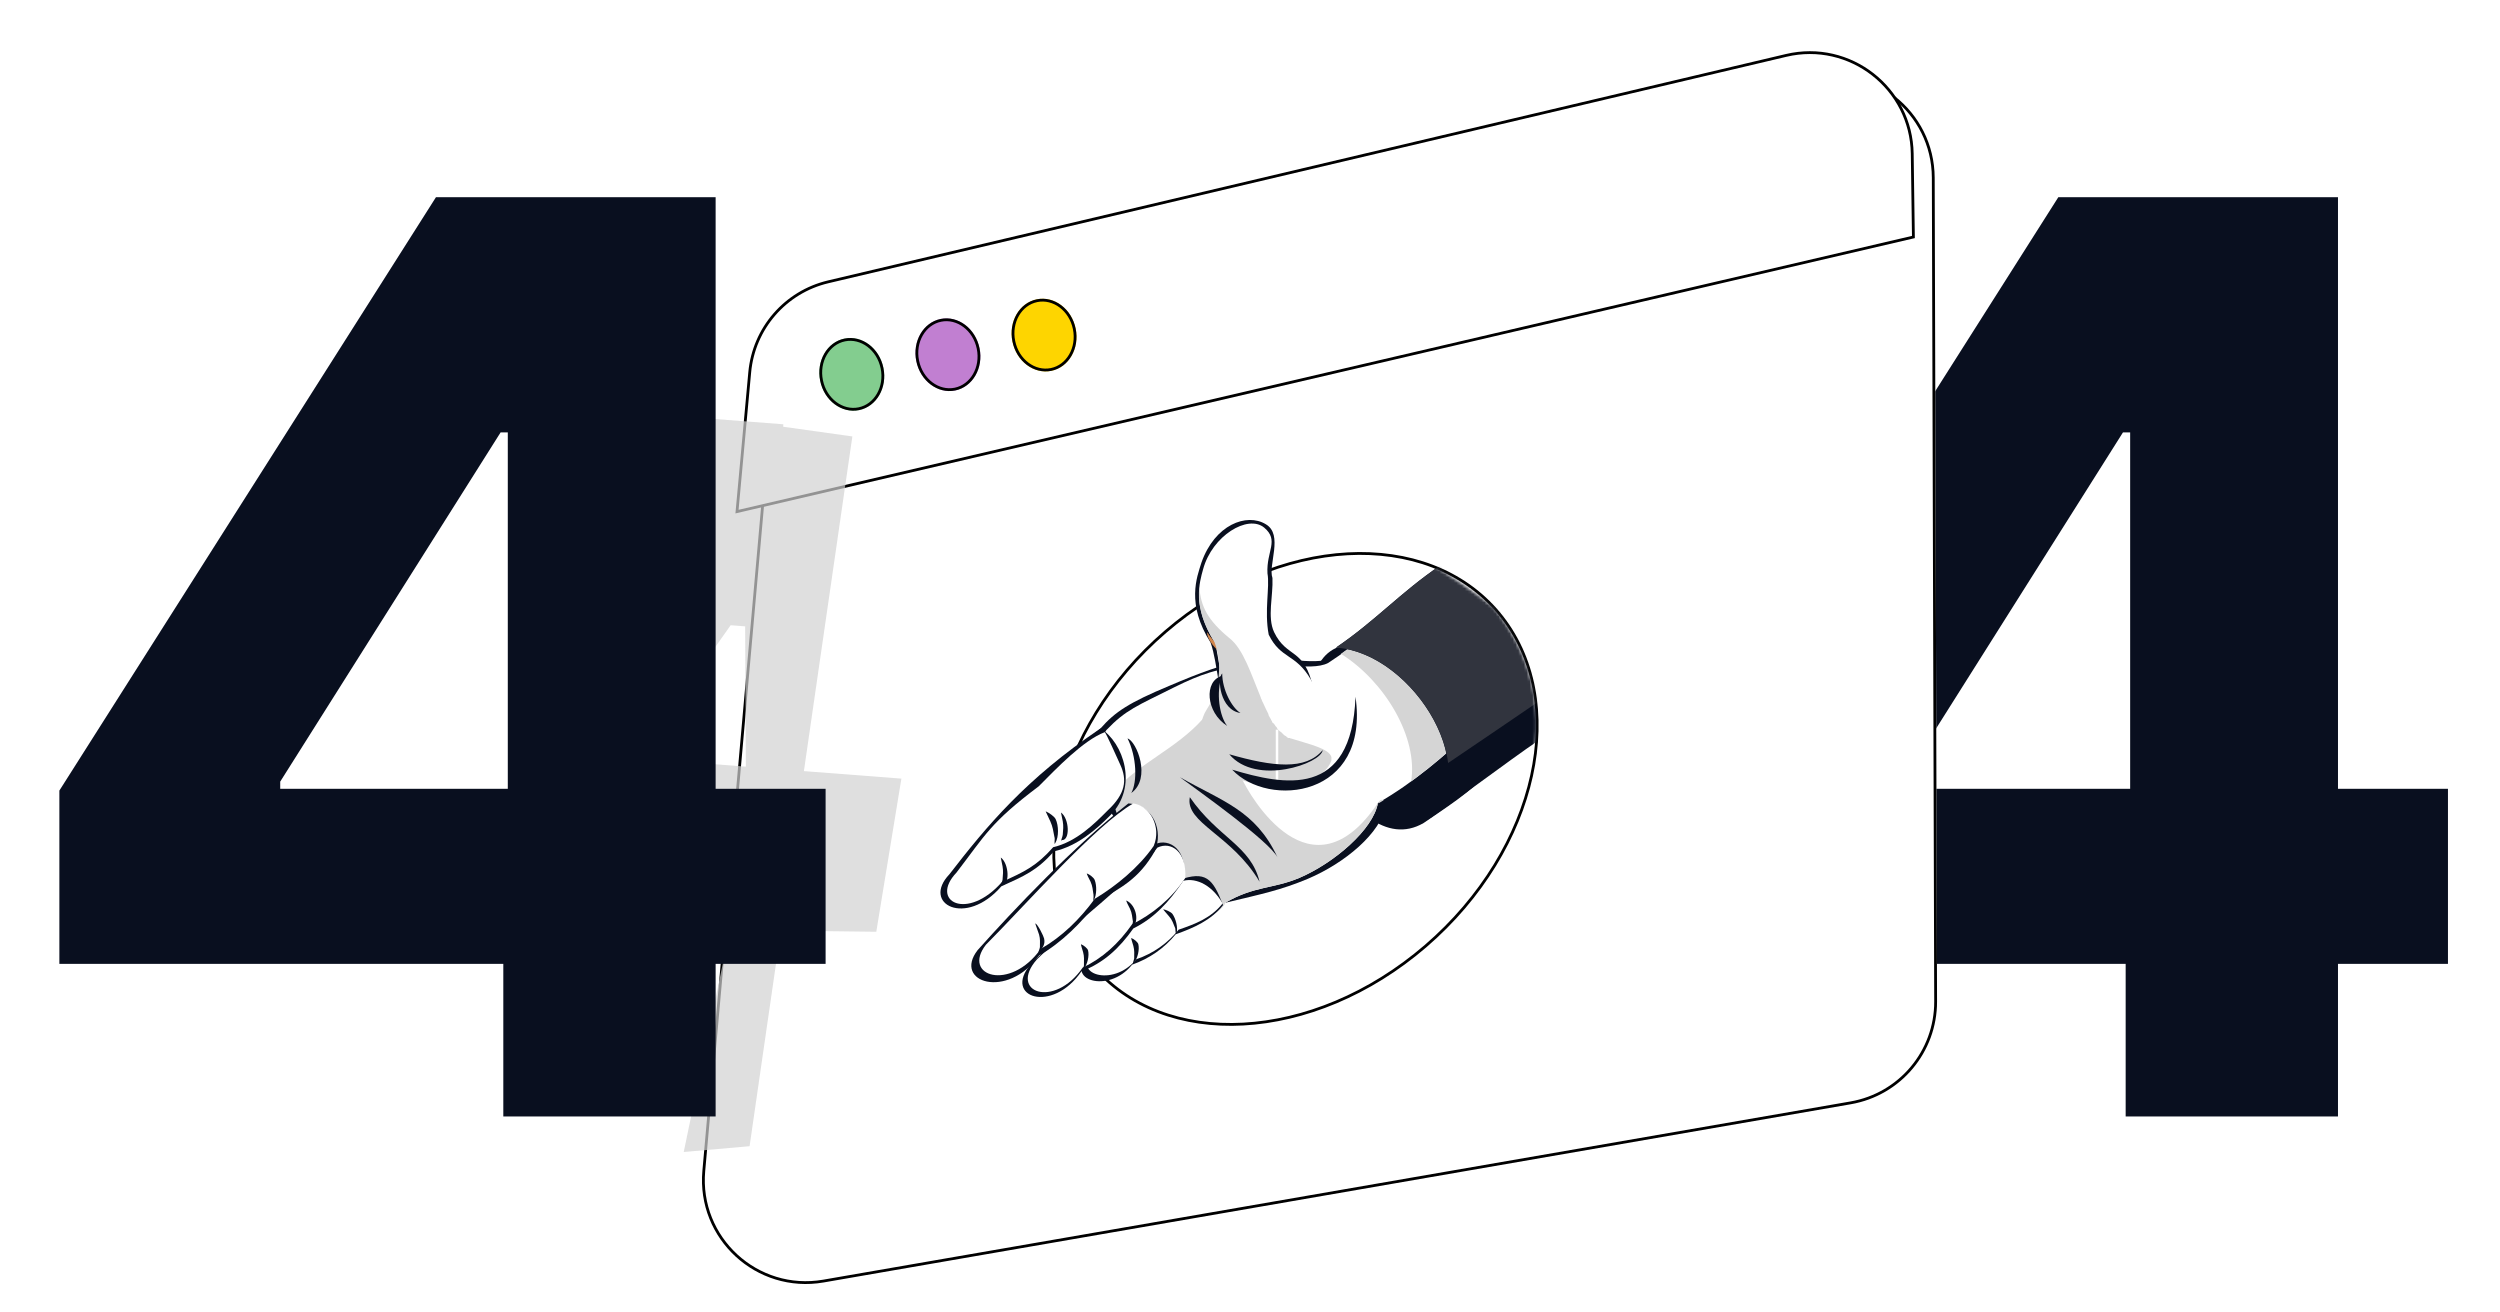 <svg width="890" height="467" viewBox="0 0 890 467" fill="none" xmlns="http://www.w3.org/2000/svg">
<path d="M598.694 343.135V281.451L732.767 70.194H787.578V153.93H755.778L677.316 278.255V280.812H871.474V343.135H598.694ZM756.737 397.467V324.278L758.335 297.272V70.194H832.323V397.467H756.737Z" fill="#090F1F"/>
<g filter="url(#filter0_d_297_302)">
<path d="M266.477 132.571C267.881 116.688 279.304 103.49 294.822 99.822L635.231 19.362C658.423 13.88 680.673 31.432 680.742 55.263L681.586 348.547C681.638 366.582 668.68 382.026 650.911 385.109L285.232 448.552C261.289 452.706 239.911 433.044 242.051 408.838L266.477 132.571Z" fill="white"/>
<path d="M266.975 132.615C268.36 116.946 279.628 103.927 294.937 100.309L635.346 19.849C658.224 14.441 680.174 31.756 680.242 55.265L681.086 348.548C681.138 366.339 668.355 381.575 650.826 384.616L285.147 448.06C261.527 452.157 240.438 432.761 242.549 408.882L266.975 132.615Z" stroke="black"/>
</g>
<path d="M266.905 132.529C268.332 116.902 279.587 103.937 294.857 100.328L635.862 19.727C658.578 14.357 680.427 31.396 680.754 54.735L681.171 84.376L262.373 182.135L266.905 132.529Z" fill="white" stroke="black"/>
<path d="M382.94 116.99C384.376 124.021 380.5 130.75 374.283 132.02C368.066 133.29 361.862 128.62 360.426 121.588C358.99 114.557 362.866 107.828 369.083 106.558C375.3 105.288 381.504 109.959 382.94 116.99Z" fill="#FED500"/>
<path d="M348.718 123.98C350.154 131.011 346.278 137.74 340.061 139.01C333.844 140.279 327.639 135.609 326.203 128.578C324.767 121.547 328.643 114.817 334.861 113.548C341.078 112.278 347.282 116.948 348.718 123.98Z" fill="#C17FD1"/>
<path d="M314.496 130.969C315.932 138 312.056 144.729 305.838 145.999C299.621 147.269 293.417 142.598 291.981 135.567C290.545 128.536 294.421 121.807 300.638 120.537C306.855 119.267 313.06 123.938 314.496 130.969Z" fill="#83CD8F"/>
<path d="M382.45 117.09C383.843 123.909 380.075 130.327 374.183 131.53C368.291 132.734 362.308 128.307 360.916 121.488C359.523 114.669 363.291 108.251 369.183 107.048C375.075 105.845 381.058 110.271 382.45 117.09ZM348.228 124.08C349.621 130.899 345.853 137.316 339.961 138.52C334.069 139.723 328.086 135.297 326.693 128.478C325.301 121.659 329.069 115.241 334.961 114.038C340.852 112.834 346.835 117.261 348.228 124.08ZM314.006 131.069C315.398 137.888 311.63 144.306 305.738 145.509C299.847 146.713 293.864 142.286 292.471 135.467C291.078 128.648 294.846 122.23 300.738 121.027C306.63 119.824 312.613 124.25 314.006 131.069Z" stroke="black"/>
<g filter="url(#filter1_i_297_302)">
<path d="M534.068 218.085C559.839 249.185 548.101 302.503 507.849 337.173C467.598 371.843 414.075 374.737 388.304 343.637C362.532 312.537 374.271 259.219 414.523 224.549C454.774 189.879 508.296 186.985 534.068 218.085Z" fill="#D9D9D9" fill-opacity="0.01"/>
</g>
<path d="M533.683 218.404C546.448 233.809 549.948 254.745 545.229 276.183C540.509 297.619 527.573 319.524 507.523 336.794C487.472 354.064 464.132 363.406 442.619 364.57C421.109 365.733 401.453 358.721 388.689 343.318C375.923 327.913 372.423 306.976 377.143 285.539C381.862 264.102 394.798 242.198 414.849 224.928C434.899 207.657 458.24 198.315 479.752 197.152C501.263 195.989 520.919 203.001 533.683 218.404Z" stroke="black"/>
<mask id="mask0_297_302" style="mask-type:alpha" maskUnits="userSpaceOnUse" x="328" y="179" width="219" height="188">
<path d="M531.611 216.268C557.928 248.042 550.166 294.49 509.779 321.449C469.527 356.12 360.861 384.627 335.089 353.526C309.318 322.426 360.24 229.017 400.491 194.347C440.743 159.676 504.674 194.123 531.611 216.268Z" fill="#D9D9D9"/>
</mask>
<g mask="url(#mask0_297_302)">
<path fill-rule="evenodd" clip-rule="evenodd" d="M506.801 292.993C480.489 308.421 452.551 241.37 475.611 230.689C490.836 230.244 506.21 229.948 521.435 229.503C520.548 244.782 529.713 260.209 528.826 275.489C524.835 281.274 513.157 288.543 506.801 292.993Z" fill="#090F1F"/>
<path fill-rule="evenodd" clip-rule="evenodd" d="M474.574 234.101C467.923 237.513 452.549 232.915 446.193 234.101C434.072 236.92 427.715 239.293 416.185 244.189C401.995 250.122 396.969 253.386 391.795 259.319C379.822 268.813 391.647 265.698 390.317 278.752C400.369 301.597 409.829 307.827 436.437 321.326C449.445 318.211 455.949 316.876 465.557 312.871C478.861 307.234 491.574 296.553 493.348 286.763C505.912 279.346 518.625 268.665 527.938 259.616C517.442 241.815 507.095 233.063 496.6 215.41C489.504 222.827 485.217 227.129 474.574 234.101Z" fill="#090F1F"/>
<path fill-rule="evenodd" clip-rule="evenodd" d="M472.802 236.03C466.445 239.293 451.959 234.991 445.898 236.03C432.89 238.255 427.716 239.887 418.108 244.634C404.804 251.309 400.813 252.644 393.866 259.913C386.918 270.297 392.092 268.517 391.944 275.489C398.005 291.955 412.195 317.321 412.195 329.782C412.195 333.49 433.925 327.408 436.29 321.326C446.49 315.393 453.289 316.431 462.454 312.574C475.019 307.234 488.914 295.218 490.54 285.873C502.809 278.901 514.783 268.813 523.504 260.209C513.6 243.298 503.696 235.14 493.792 218.229C487.14 225.201 483.001 229.354 472.802 236.03Z" fill="white"/>
<path fill-rule="evenodd" clip-rule="evenodd" d="M405.395 316.431C409.682 321.475 412.195 326.073 412.195 329.782C412.195 333.49 433.925 327.408 436.29 321.326C446.489 315.393 453.289 316.431 462.454 312.574C475.019 307.234 488.914 295.218 490.54 285.873C466.741 321.178 445.011 283.647 441.907 276.824C436.733 265.253 449.594 251.902 431.412 251.902C422.986 263.918 410.126 269.11 400.517 277.862C398.152 280.532 396.97 283.054 396.822 285.279V286.614C397.265 291.213 401.257 294.921 405.691 299.223C407.317 300.707 404.804 314.354 405.395 316.431ZM490.688 286.021C490.983 284.834 491.722 284.538 492.609 284.834C492.018 285.279 491.427 285.576 490.688 286.021Z" fill="#D5D5D5"/>
<path fill-rule="evenodd" clip-rule="evenodd" d="M502.366 278.159C510.2 272.374 517.591 265.995 523.504 260.061C513.6 243.15 503.696 234.991 493.792 218.08C488.175 223.866 484.479 227.723 477.384 232.766C493.201 242.705 504.879 262.731 502.366 278.159Z" fill="#D5D5D5"/>
<path fill-rule="evenodd" clip-rule="evenodd" d="M401.404 262.88C404.656 263.918 409.978 277.12 402.734 282.312C404.952 278.307 404.656 269.407 401.404 262.88Z" fill="#090F1F"/>
<path fill-rule="evenodd" clip-rule="evenodd" d="M547.894 263.473C560.311 238.552 541.242 203.691 512.713 201.318C498.67 210.812 489.653 221.047 475.61 230.541C503.696 232.469 529.86 276.379 506.8 292.845C518.478 284.983 536.364 271.335 547.894 263.473Z" fill="#090F1F"/>
<path fill-rule="evenodd" clip-rule="evenodd" d="M551.737 247.007C551.885 225.497 535.329 203.098 512.713 201.318C498.67 210.812 489.653 221.047 475.61 230.541C494.974 231.876 513.452 253.089 515.521 271.632C525.869 264.66 540.651 254.572 551.737 247.007Z" fill="#31343E"/>
<path fill-rule="evenodd" clip-rule="evenodd" d="M461.271 265.698C467.628 256.649 468.662 250.271 467.48 244.93C464.376 230.393 458.167 234.546 453.585 225.052C451.072 219.712 453.289 212.147 452.994 205.768C451.368 201.169 456.985 190.34 450.628 186.632C443.829 182.478 432.447 186.78 427.716 200.279C426.09 205.471 422.247 214.965 430.968 228.761C432.299 232.469 433.038 237.958 433.777 242.26C442.351 250.716 452.55 257.094 461.271 265.698Z" fill="#090F1F"/>
<path fill-rule="evenodd" clip-rule="evenodd" d="M462.01 268.517C467.775 260.209 471.766 250.567 466.592 241.815C461.271 232.618 455.949 234.695 451.663 225.942C450.037 217.487 452.106 208.883 451.219 204.136C450.776 196.126 455.506 192.417 450.036 187.819C444.272 183.072 431.559 190.637 428.307 202.653C426.977 207.4 424.464 215.855 432.298 228.464C433.628 231.876 433.628 236.623 434.959 239.887C434.22 251.902 454.028 260.654 462.01 268.517Z" fill="white"/>
<path fill-rule="evenodd" clip-rule="evenodd" d="M429.786 225.052C429.194 227.426 435.403 236.178 441.611 233.656C438.211 233.508 432.594 229.799 429.786 225.052Z" fill="#D1864D"/>
<path fill-rule="evenodd" clip-rule="evenodd" d="M435.402 322.216C431.263 327.557 424.907 330.375 418.551 332.6C414.412 337.644 409.238 341.204 403.03 343.429C394.456 354.11 378.639 348.621 387.656 340.166C398.743 331.414 408.351 322.216 419.586 313.316C429.194 309.904 431.707 312.574 435.402 322.216Z" fill="#090F1F"/>
<path fill-rule="evenodd" clip-rule="evenodd" d="M435.256 321.623C431.117 326.815 425.648 328.892 419.587 330.969C415.596 335.864 410.57 339.424 404.509 341.501C396.084 351.885 380.71 346.545 389.579 338.386C400.37 329.782 409.831 322.365 420.622 313.761C424.761 312.278 430.969 314.206 435.256 321.623Z" fill="white"/>
<path fill-rule="evenodd" clip-rule="evenodd" d="M421.211 313.613C416.186 321.178 410.716 326.963 403.473 330.524C398.447 337.644 392.83 342.836 384.996 345.803C374.5 361.082 357.058 355 366.814 343.429C379.822 330.524 398.004 313.464 411.16 300.558C416.186 298.185 423.281 302.487 421.211 313.613Z" fill="#090F1F"/>
<path fill-rule="evenodd" clip-rule="evenodd" d="M421.951 312.574C417.073 319.991 409.978 325.628 403.03 329.04C398.152 336.012 392.387 341.204 385.44 344.468C375.24 359.302 358.832 353.22 369.179 341.501C381.892 329.04 402.735 313.909 412.047 301.745C416.925 299.372 422.542 303.229 421.951 312.574Z" fill="white"/>
<path fill-rule="evenodd" clip-rule="evenodd" d="M411.161 302.932C405.248 313.316 398.448 316.283 390.762 320.881C385.292 328.298 377.753 335.716 369.919 340.166C358.537 356.038 339.172 349.66 348.042 338.237C361.05 323.7 382.04 301.449 401.7 286.021C410.865 286.614 414.117 295.96 411.161 302.932Z" fill="#090F1F"/>
<path fill-rule="evenodd" clip-rule="evenodd" d="M410.718 301.152C405.396 308.866 397.118 315.541 389.727 319.991C384.406 327.26 378.05 333.49 370.511 337.792C359.572 353.22 342.277 347.435 350.998 336.309C364.746 322.513 390.319 293.438 403.475 286.021C409.535 286.911 413.526 294.476 410.718 301.152Z" fill="white"/>
<path fill-rule="evenodd" clip-rule="evenodd" d="M389.43 320.436C390.465 318.508 390.465 315.244 389.726 313.316C389.43 312.426 387.804 311.239 386.917 310.942C386.77 310.942 387.657 312.871 388.248 313.909C388.987 315.541 388.987 316.728 389.283 318.508C389.43 319.101 388.987 321.475 389.43 320.436Z" fill="#090F1F"/>
<path fill-rule="evenodd" clip-rule="evenodd" d="M403.326 330.079C405.691 327.705 404.361 322.068 400.961 320.585C400.813 320.585 401.7 322.513 402.292 323.552C403.031 325.183 403.031 326.37 403.326 328.15C403.179 328.743 402.735 330.969 403.326 330.079Z" fill="#090F1F"/>
<path fill-rule="evenodd" clip-rule="evenodd" d="M418.847 332.304C419.438 330.227 418.551 326.963 417.369 325.332C416.777 324.59 415.004 323.848 414.117 323.7C413.969 323.7 415.447 325.332 416.186 326.222C417.369 327.557 417.664 328.743 418.403 330.524C418.403 330.82 418.551 333.194 418.847 332.304Z" fill="#090F1F"/>
<path fill-rule="evenodd" clip-rule="evenodd" d="M369.919 338.979C371.397 337.199 372.136 336.012 371.692 334.084C371.545 333.342 369.475 329.04 368.588 328.743C368.44 328.743 369.623 331.71 369.919 332.749C370.362 334.38 370.214 335.419 370.214 337.199C370.214 337.644 369.18 339.869 369.919 338.979Z" fill="#090F1F"/>
<path fill-rule="evenodd" clip-rule="evenodd" d="M385.736 345.061C387.214 343.281 387.805 340.166 387.362 338.386C387.214 337.644 385.736 336.457 384.849 336.161C384.701 336.161 385.292 337.941 385.588 338.979C386.031 340.611 385.884 341.649 385.884 343.429C386.031 343.726 385.145 345.951 385.736 345.061Z" fill="#090F1F"/>
<path fill-rule="evenodd" clip-rule="evenodd" d="M403.623 342.836C405.101 341.056 405.692 337.941 405.249 336.161C405.101 335.419 403.623 334.232 402.736 333.935C402.588 333.935 403.179 335.716 403.475 336.754C403.918 338.386 403.77 339.424 403.77 341.204C403.77 341.501 402.883 343.726 403.623 342.836Z" fill="#090F1F"/>
<path fill-rule="evenodd" clip-rule="evenodd" d="M395.196 290.323C390.318 295.218 383.666 301.152 375.241 303.08C369.032 310.052 364.598 311.832 356.468 315.541C343.755 330.227 327.938 321.771 337.99 311.239C351.294 294.031 365.189 277.269 391.797 259.319C399.927 264.363 405.396 280.087 395.196 290.323Z" fill="#090F1F"/>
<path fill-rule="evenodd" clip-rule="evenodd" d="M394.309 288.543C389.579 293.29 383.223 299.668 374.945 301.597C369.032 308.272 364.745 310.349 356.763 313.909C344.346 328.15 330.747 320.881 340.503 310.646C350.85 297.147 352.624 292.845 369.771 279.939C376.275 273.412 385.588 263.621 393.275 260.654C393.57 260.506 398.005 270.445 398.744 272.077C401.405 277.714 400.666 282.609 394.309 288.543Z" fill="white"/>
<path fill-rule="evenodd" clip-rule="evenodd" d="M356.614 315.096C359.571 315.244 359.275 307.531 356.319 305.305C356.171 305.157 356.762 307.382 356.91 308.421C357.206 310.201 357.058 311.387 356.91 313.168C356.91 313.613 355.875 315.838 356.614 315.096Z" fill="#090F1F"/>
<path fill-rule="evenodd" clip-rule="evenodd" d="M375.684 300.113C377.014 297.888 376.866 293.883 375.832 291.658C375.388 290.62 373.319 289.284 372.284 288.839C372.136 288.691 373.319 291.065 373.91 292.4C374.797 294.328 374.945 295.812 375.388 298.037C375.684 298.482 375.092 301.3 375.684 300.113Z" fill="#090F1F"/>
<path fill-rule="evenodd" clip-rule="evenodd" d="M378.048 299.075C381.004 299.223 380.709 291.51 377.752 289.285C377.605 289.136 378.196 291.361 378.344 292.4C378.639 294.18 378.491 295.367 378.344 297.147C378.344 297.74 377.309 299.965 378.048 299.075Z" fill="#090F1F"/>
<path fill-rule="evenodd" clip-rule="evenodd" d="M448.855 248.342V248.49L449.151 249.084L449.298 249.529L449.446 249.826L449.742 250.419C450.333 251.754 450.924 252.941 451.516 254.127L451.664 254.721C451.811 255.017 452.107 255.463 452.255 255.759C452.403 255.908 452.403 256.056 452.55 256.353C452.698 256.501 452.698 256.649 452.846 256.798V256.946L452.994 257.243L453.585 257.688L453.733 257.984L453.881 258.133L454.029 258.429L454.176 258.578L454.472 258.874L454.62 259.171L454.768 259.468L454.916 259.616L455.063 259.764V280.087C449.298 279.939 443.386 278.604 438.655 276.23C428.16 270.89 424.908 259.764 429.638 252.496C434.369 245.227 435.255 236.178 432.299 228.464C427.125 220.157 426.386 213.778 426.978 208.883C427.421 216.004 430.082 220.899 437.621 227.129C442.647 230.986 445.455 240.183 448.855 248.342ZM455.063 259.764L455.211 259.913C455.359 260.061 455.359 260.061 455.507 260.209L455.655 260.358L456.098 260.654L456.246 260.803C456.394 260.951 456.394 260.951 456.542 261.099L456.689 261.248L456.985 261.545L457.133 261.693C457.281 261.841 457.429 261.841 457.576 261.99H457.724C457.872 262.138 457.872 262.138 458.02 262.286L458.168 262.435C458.315 262.583 458.463 262.583 458.611 262.731H458.759H458.907H459.055H459.202L459.35 262.88H459.498H459.646L459.941 263.028H460.089L460.533 263.176C465.559 264.808 473.245 266.44 473.984 269.555V270.593V270.742C471.915 276.824 463.341 279.494 454.176 279.197V259.764H455.063Z" fill="#D5D5D5"/>
<path fill-rule="evenodd" clip-rule="evenodd" d="M470.879 267.033C470.435 271.78 447.228 279.939 437.619 268.517C453.14 272.967 464.818 274.302 470.879 267.033Z" fill="#090F1F"/>
<path fill-rule="evenodd" clip-rule="evenodd" d="M482.558 248.045C487.732 284.093 451.516 287.801 438.656 274.005C456.986 279.494 481.228 284.538 482.558 248.045Z" fill="#090F1F"/>
<path fill-rule="evenodd" clip-rule="evenodd" d="M434.959 240.628C428.603 242.408 429.194 253.534 436.881 258.429C434.072 254.869 432.89 246.562 434.959 240.628Z" fill="#090F1F"/>
<path fill-rule="evenodd" clip-rule="evenodd" d="M435.107 239.738C433.186 241.518 434.368 252.792 441.611 253.831C438.507 251.902 435.107 245.524 435.107 239.738Z" fill="#090F1F"/>
<path fill-rule="evenodd" clip-rule="evenodd" d="M423.576 283.796C433.628 298.333 445.306 301.004 448.41 313.909C438.506 297.147 421.803 292.993 423.576 283.796Z" fill="#090F1F"/>
<path fill-rule="evenodd" clip-rule="evenodd" d="M420.03 276.675C435.107 285.279 446.933 288.394 454.768 305.157C451.516 299.223 427.273 282.016 420.03 276.675Z" fill="#090F1F"/>
</g>
<g opacity="0.7" filter="url(#filter2_f_297_302)">
<path d="M185.835 330.148L190.638 267.807L252.699 149.03L278.862 151.045L275.295 223.751L260.116 222.581L228.415 267.468L228.216 270.052L320.894 277.191L311.957 331.71L185.835 330.148ZM243.409 410.114L262.742 316.901L265.608 289.666L264.903 149.97L303.437 155.374L266.849 408.047L243.409 410.114Z" fill="#D1D1D1"/>
</g>
<path d="M21.135 343.135V281.451L155.208 70.194H210.02V153.93H178.219L99.757 278.255V280.812H293.915V343.135H21.135ZM179.178 397.467V324.278L180.776 297.272V70.194H254.764V397.467H179.178Z" fill="#090F1F"/>
<defs>
<filter id="filter0_d_297_302" x="241.902" y="18.353" width="447.684" height="438.756" filterUnits="userSpaceOnUse" color-interpolation-filters="sRGB">
<feFlood flood-opacity="0" result="BackgroundImageFix"/>
<feColorMatrix in="SourceAlpha" type="matrix" values="0 0 0 0 0 0 0 0 0 0 0 0 0 0 0 0 0 0 127 0" result="hardAlpha"/>
<feOffset dx="8" dy="8"/>
<feColorMatrix type="matrix" values="0 0 0 0 0 0 0 0 0 0 0 0 0 0 0 0 0 0 1 0"/>
<feBlend mode="normal" in2="BackgroundImageFix" result="effect1_dropShadow_297_302"/>
<feBlend mode="normal" in="SourceGraphic" in2="effect1_dropShadow_297_302" result="shape"/>
</filter>
<filter id="filter1_i_297_302" x="374.635" y="196.528" width="173.102" height="168.665" filterUnits="userSpaceOnUse" color-interpolation-filters="sRGB">
<feFlood flood-opacity="0" result="BackgroundImageFix"/>
<feBlend mode="normal" in="SourceGraphic" in2="BackgroundImageFix" result="shape"/>
<feColorMatrix in="SourceAlpha" type="matrix" values="0 0 0 0 0 0 0 0 0 0 0 0 0 0 0 0 0 0 127 0" result="hardAlpha"/>
<feOffset dx="11" dy="11"/>
<feComposite in2="hardAlpha" operator="arithmetic" k2="-1" k3="1"/>
<feColorMatrix type="matrix" values="0 0 0 0 0 0 0 0 0 0 0 0 0 0 0 0 0 0 1 0"/>
<feBlend mode="normal" in2="shape" result="effect1_innerShadow_297_302"/>
</filter>
<filter id="filter2_f_297_302" x="177.136" y="140.33" width="152.459" height="278.484" filterUnits="userSpaceOnUse" color-interpolation-filters="sRGB">
<feFlood flood-opacity="0" result="BackgroundImageFix"/>
<feBlend mode="normal" in="SourceGraphic" in2="BackgroundImageFix" result="shape"/>
<feGaussianBlur stdDeviation="4.35" result="effect1_foregroundBlur_297_302"/>
</filter>
</defs>
</svg>

